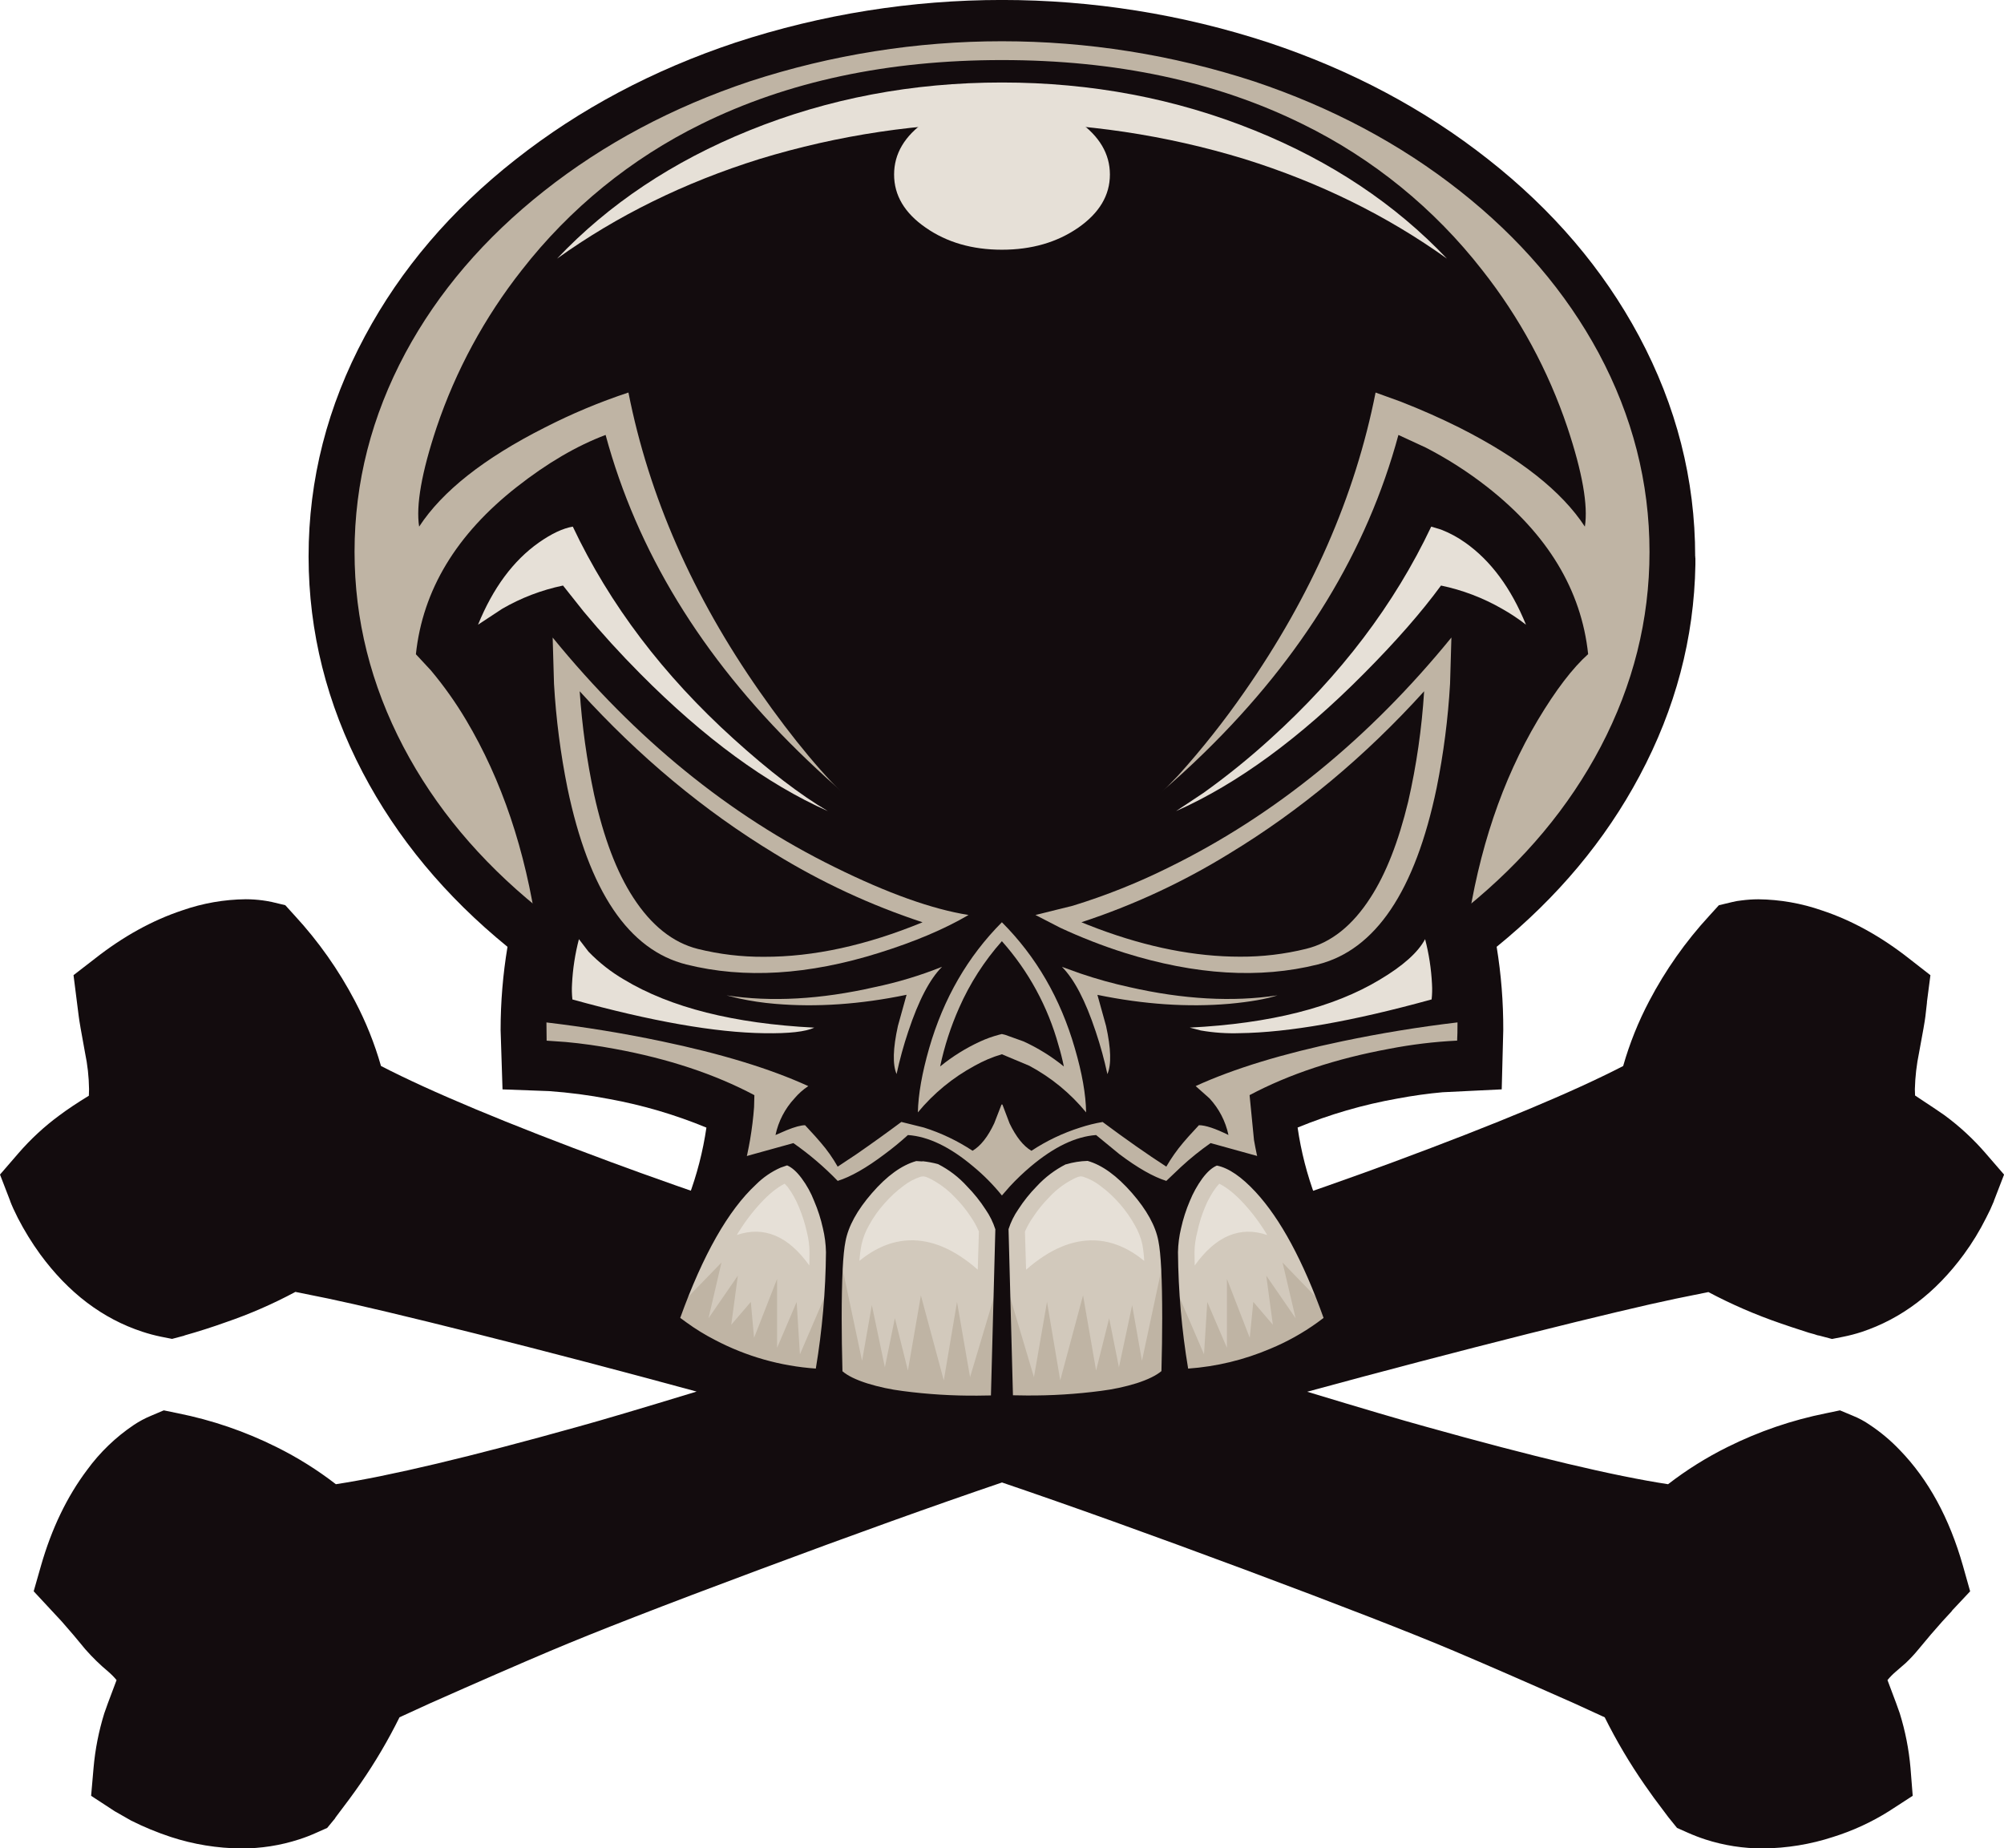<?xml version="1.0" encoding="iso-8859-1"?>
<!-- Generator: Adobe Illustrator 20.1.0, SVG Export Plug-In . SVG Version: 6.00 Build 0)  -->
<svg version="1.0" id="Layer_1" xmlns="http://www.w3.org/2000/svg" xmlns:xlink="http://www.w3.org/1999/xlink" x="0px" y="0px"
	 viewBox="0 0 909.64 838.85" enable-background="new 0 0 909.64 838.85" xml:space="preserve">
<title>skulls_0014</title>
<path fill="#130C0E" d="M454.78,588c-86.147-28.447-145.297-48.647-177.45-60.6c-47.02-17.413-81.82-31.953-104.4-43.62
	c-2.915-10.223-6.883-20.116-11.84-29.52c-7.358-14.02-16.519-27.017-27.25-38.66l-4.35-4.79l-6.18-1.48
	c-1.74-0.347-3.103-0.58-4.09-0.7c-2.539-0.339-5.098-0.512-7.66-0.52c-9.818,0.101-19.553,1.807-28.82,5.05
	c-13.64,4.527-26.903,11.86-39.79,22l-9.58,7.4l2.35,18.55c0.233,2,1.19,7.543,2.87,16.63c1.142,5.441,1.755,10.981,1.83,16.54
	l-0.09,3c-5.227,3.193-9.667,6.153-13.32,8.88c-6.841,5.029-13.096,10.808-18.65,17.23L0,533.06L4.61,545v0.09
	c0.753,2,1.913,4.553,3.48,7.66c2.973,5.763,6.379,11.293,10.19,16.54c12.827,17.473,28.267,29.17,46.32,35.09
	c2.77,0.917,5.592,1.671,8.45,2.26l5.05,1l5.57-1.48l0.09-0.09c6.387-1.8,12.57-3.773,18.55-5.92
	c10.953-3.738,21.582-8.367,31.78-13.84l14.8,3c13.64,2.847,35.973,8.157,67,15.93c32.973,8.3,66.41,17.067,100.31,26.3
	c-25.467,7.773-43.387,13.083-53.76,15.93c-48.96,13.687-85.62,22.393-109.98,26.12c-8.419-6.509-17.464-12.167-27-16.89
	c-14.176-7.066-29.227-12.218-44.76-15.32l-6.36-1.31l-5.75,2.44c-2.745,1.13-5.372,2.53-7.84,4.18
	c-8.226,5.525-15.418,12.45-21.25,20.46c-9.113,12.133-16.08,26.617-20.9,43.45l-3.31,11.58L28,735.85
	c3.6,4.067,7.17,8.277,10.71,12.63c3.243,3.691,6.766,7.124,10.54,10.27c1.327,1.137,2.552,2.389,3.66,3.74
	c-3.367,8.88-5.223,13.9-5.57,15.06c-2.51,8.075-4.146,16.396-4.88,24.82L41.36,815l10.71,7l7.49,4.27
	c5.793,2.897,11.789,5.37,17.94,7.4c10.333,3.381,21.128,5.141,32,5.22c8.898,0.035,17.745-1.346,26.21-4.09
	c2.76-0.881,5.465-1.926,8.1-3.13l4.7-2.09l3.66-4.44V825c4.76-6.213,8.62-11.467,11.58-15.76c6.579-9.517,12.458-19.5,17.59-29.87
	l13.66-6.26c21.827-9.693,40.083-17.647,54.77-23.86c20-8.473,51.577-20.75,94.73-36.83c42.78-15.96,79.553-29.167,110.32-39.62
	c30.767,10.447,67.57,23.653,110.41,39.62c43.073,16.08,74.65,28.357,94.73,36.83c14.667,6.213,32.923,14.167,54.77,23.86
	l13.67,6.27c5.314,10.674,11.396,20.948,18.2,30.74c2.727,3.947,5.393,7.613,8,11l2.87,3.83l0.09,0.09l3.66,4.53l4.7,2.09
	c2.643,1.184,5.347,2.229,8.1,3.13c8.465,2.744,17.312,4.125,26.21,4.09c10.829-0.088,21.579-1.849,31.87-5.22
	c8.901-2.779,17.405-6.698,25.3-11.66l10.8-7l-1-12.63c-0.734-8.424-2.37-16.745-4.88-24.82c-0.347-1.16-2.203-6.18-5.57-15.06
	c1.108-1.351,2.333-2.603,3.66-3.74c2.493-2.147,4.03-3.48,4.61-4c2.077-1.962,4.024-4.056,5.83-6.27
	c3.833-4.667,7.433-8.877,10.8-12.63l4.18-4.53l0.17-0.26l0-0.06h0.09v-0.09l8.18-8.71L891,710.6
	c-6.153-21.653-15.703-39.153-28.65-52.5c-4.087-4.298-8.642-8.125-13.58-11.41c-2.418-1.68-5.018-3.082-7.75-4.18l-5.83-2.44
	l-6.27,1.31c-15.533,3.102-30.584,8.254-44.76,15.32c-9.536,4.723-18.581,10.381-27,16.89c-24.38-3.713-61.047-12.42-110-26.12
	c-10.393-2.847-28.33-8.13-53.81-15.85c33.9-9.227,67.337-17.993,100.31-26.3c31.053-7.78,53.387-13.09,67-15.93l14.8-3
	c10.524,5.581,21.471,10.326,32.74,14.19c2.267,0.813,6.563,2.237,12.89,4.27c2,0.52,3.277,0.897,3.83,1.13l0.87,0.17l0.21,0.05
	l5.57,1.48l5.05-1c2.828-0.559,5.619-1.287,8.36-2.18c18.113-6,33.583-17.727,46.41-35.18c3.828-5.218,7.207-10.751,10.1-16.54
	c1.319-2.491,2.511-5.048,3.57-7.66V545l4.61-11.93l-8.36-9.66c-5.547-6.424-11.796-12.207-18.63-17.24
	c-0.667-0.52-5.137-3.52-13.41-9l-0.09-2.87c0.144-5.589,0.786-11.155,1.92-16.63c1.68-8.94,2.637-14.427,2.87-16.46l0.7-6.18v-0.35
	l1.57-12.1l-9.49-7.4c-12.887-10.16-26.15-17.493-39.79-22c-9.27-3.234-19.003-4.939-28.82-5.05c-2.562,0.008-5.121,0.181-7.66,0.52
	c-1.379,0.133-2.746,0.367-4.09,0.7l-6.18,1.48l-4.35,4.79c-10.731,11.643-19.892,24.64-27.25,38.66
	c-4.957,9.404-8.925,19.297-11.84,29.52c-22.58,11.667-57.38,26.207-104.4,43.62C599.017,539.807,539.82,560,454.78,588z"/>
<path fill="#130C0E" d="M769.46,253.29c0.119-0.246,0.119-0.534,0-0.78c0-34.887-8.503-68.22-25.51-100
	c-16.313-30.42-39.127-57.15-68.44-80.19c-29.027-22.873-62.26-40.54-99.7-53c-78.607-25.779-163.393-25.779-242,0
	c-37.44,12.48-70.673,30.147-99.7,53c-29.333,23.047-52.147,49.777-68.44,80.19c-17.067,31.753-25.6,65.087-25.6,100v0.26
	c0.06,34,8.243,66.593,24.55,97.78c15.613,29.78,37.527,56.163,65.74,79.15c-2.084,12.489-3.131,25.129-3.13,37.79l0.87,26.91
	l21.07,0.78c9.147,0.641,18.247,1.833,27.25,3.57c15.163,2.752,29.99,7.11,44.23,13c-1.576,10.827-4.319,21.453-8.18,31.69
	c-5.458,14.643-13.091,28.38-22.64,40.75l-12.45,16.2l16.11,12.71c3.552,2.79,7.34,5.266,11.32,7.4
	c9.607,5.446,19.64,10.105,30,13.93C369.803,647.477,409.707,654,454.52,654H455c44.987-0.06,84.893-6.59,119.72-19.59
	c19.127-7.14,32.987-14.277,41.58-21.41l15.93-12.63l-12.45-16.2c-9.549-12.37-17.182-26.107-22.64-40.75
	c-3.848-10.242-6.578-20.871-8.14-31.7c14.58-5.988,29.76-10.396,45.28-13.15c7.14-1.333,13.99-2.29,20.55-2.87l26.82-1.31
	l0.7-26.91c0.044-12.658-0.96-25.298-3-37.79c27.687-22.52,49.31-48.38,64.87-77.58c16.313-30.533,24.76-62.49,25.34-95.87v-3
	L769.46,253.29z"/>
<path fill="#130C0E" d="M762.06,250.42c0-33.607-8.213-65.767-24.64-96.48c-15.793-29.427-37.97-55.373-66.53-77.84
	c-28.387-22.347-60.863-39.617-97.43-51.81c-77.084-25.193-160.186-25.193-237.27,0c-36.633,12.193-69.113,29.463-97.44,51.81
	c-28.56,22.467-50.733,48.413-66.52,77.84c-16.487,30.707-24.7,62.867-24.64,96.48s8.243,65.743,24.55,96.39
	c15.733,29.373,37.85,55.293,66.35,77.76c-2.492,13.497-3.744,27.194-3.74,40.92l0.52,19.68l14.37,0.52
	c10.205,0.689,20.349,2.085,30.36,4.18c18.34,3.6,34.563,8.68,48.67,15.24c-1.193,11.582-3.706,22.989-7.49,34
	c-5.783,17.146-14.377,33.212-25.43,47.54l-8,10.45l10.36,8.18c3.284,2.506,6.758,4.753,10.39,6.72
	c9.319,5.241,19.044,9.725,29.08,13.41c33.96,12.713,73.027,19.07,117.2,19.07H455c44.06,0,83.097-6.357,117.11-19.07
	c17.127-6.447,30.247-13.18,39.36-20.2l10.36-8.18l-8-10.45c-11.053-14.328-19.647-30.393-25.43-47.54
	c-3.784-11.011-6.297-22.418-7.49-34c15.033-7.027,32.333-12.337,51.9-15.93c6.793-1.22,13.877-2.22,21.25-3l20.29-1l0.52-19.68
	c0.004-13.726-1.248-27.423-3.74-40.92c28.5-22.467,50.617-48.387,66.35-77.76C753.867,316.137,762.06,284.027,762.06,250.42z"/>
<path fill="#BFB4A4" d="M635.71,182.24l-11.32-4.09c-9.287,47.02-29.137,92.303-59.55,135.85c-9.193,13.246-19.212,25.898-30,37.88
	l-12.89,13.32l11.05-7.77c10.025-7.812,19.498-16.309,28.35-25.43c30.827-31.407,57.557-70.27,80.19-116.59l9.14,3.92
	c7.431,3.658,14.488,8.032,21.07,13.06c21.253,16.313,34.67,36.85,40.25,61.61c-7.38,8.667-14.843,20.087-22.39,34.26
	c-15.093,28.327-23.047,56.16-23.86,83.5c26.167-21.24,46.427-45.493,60.78-72.76c14.8-28.213,22.2-57.73,22.2-88.55
	c0-31.407-7.69-61.477-23.07-90.21c-14.92-27.687-35.92-52.213-63-73.58s-58.237-37.947-93.47-49.74
	c-74.347-24.265-154.483-24.265-228.83,0c-35.113,11.727-66.233,28.3-93.36,49.72s-48.127,45.947-63,73.58
	c-15.38,28.733-23.07,58.803-23.07,90.21c0,30.827,7.4,60.343,22.2,88.55c14.34,27.28,34.6,51.543,60.78,72.79
	c-0.813-27.333-8.767-55.167-23.86-83.5c-4.582-8.688-9.73-17.066-15.41-25.08l-7-9.23c5.573-24.727,18.983-45.247,40.23-61.56
	c10.62-8.127,20.69-13.793,30.21-17c22.613,46.333,49.35,85.2,80.21,116.6c15.38,15.673,28.527,26.73,39.44,33.17
	c-13.333-12.367-27.613-29.433-42.84-51.2c-30.473-43.533-50.353-88.81-59.64-135.83c-13.074,4.323-25.795,9.649-38.05,15.93
	c-27.467,13.88-46.45,28.857-56.95,44.93c-1.507-9.633,1.133-24.633,7.92-45c8.713-25.834,21.789-49.983,38.66-71.4
	c21.77-27.965,49.607-50.622,81.41-66.26c39.24-19.387,84.75-29.08,136.53-29.08s97.293,9.693,136.54,29.08
	c31.84,15.62,59.71,38.278,81.5,66.26c16.894,21.401,29.972,45.555,38.66,71.4c6.793,20.373,9.433,35.373,7.92,45
	c-10.507-16.08-29.49-31.057-56.95-44.93C653.853,189.783,644.943,185.84,635.71,182.24z"/>
<path fill="#BFB4A4" d="M470,415.25l11.16,5.75c9.499,4.427,19.272,8.238,29.26,11.41c32.213,10.1,61.44,11.87,87.68,5.31
	c26.24-6.56,44.24-33.263,54-80.11c3.146-15.596,5.185-31.396,6.1-47.28l0.61-21c-37.44,45.913-80.133,80.657-128.08,104.23
	c-14.097,7.021-28.746,12.874-43.8,17.5L470,415.25z"/>
<path fill="#BFB4A4" d="M399.14,432.4c16.14-5.053,29.637-10.77,40.49-17.15c-16.487-2.613-36.717-9.84-60.69-21.68
	c-47.96-23.567-90.653-58.31-128.08-104.23l0.61,21c0.915,15.884,2.954,31.684,6.1,47.28c9.753,46.847,27.753,73.55,54,80.11
	S367.007,442.513,399.14,432.4z"/>
<path fill="#BFB4A4" d="M493,504.84c-0.113-8.127-1.827-17.85-5.14-29.17c-6.5-22.52-17.53-41.56-33.09-57.12
	c-15.5,15.56-26.5,34.6-33,57.12c-3.253,11.333-4.967,21.057-5.14,29.17c7.145-8.649,15.896-15.834,25.77-21.16
	c3.906-2.208,8.053-3.96,12.36-5.22l12.45,5.22C477.112,488.973,485.875,496.163,493,504.84z"/>
<path fill="#130C0E" d="M675.07,221c-8.708-6.809-18.035-12.785-27.86-17.85l-12.45-5.75c-14.227,52.587-43.48,100.533-87.76,143.84
	c-13.588,13.331-28.14,25.641-43.54,36.83l-18.63,12.36c48.88-22.873,90.007-58.207,123.38-106
	c16.72-23.86,28.533-45.453,35.44-64.78c22.873,10.507,39.387,24.817,49.54,42.93c5.107,9.053,7.893,17.033,8.36,23.94
	c-14.22,27.227-26.003,57.47-35.35,90.73c-3.973,13.751-7.227,27.7-9.75,41.79l9.4,3.31c5.28-36.513,16.02-68.383,32.22-95.61
	c8.127-13.58,15.73-23.537,22.81-29.87C717.8,267.817,702.53,242.527,675.07,221z"/>
<path fill="#130C0E" d="M274.89,197.39c-13.12,4.933-26.557,12.8-40.31,23.6c-27.46,21.533-42.727,46.843-45.8,75.93l6.79,7.31
	c5.932,7.074,11.282,14.615,16,22.55c16.193,27.227,26.933,59.097,32.22,95.61l9.4-3.31c-2.467-14.101-5.722-28.053-9.75-41.79
	c-9.333-33.333-21.117-63.607-35.35-90.82c0.225-2.329,0.664-4.632,1.31-6.88c1.6-5.972,3.97-11.71,7.05-17.07
	c10.1-18.053,26.587-32.333,49.46-42.84l8.36,19c7.806,15.956,16.861,31.271,27.08,45.8c33.433,47.773,74.59,83.107,123.47,106
	c-19.273-11.147-39.997-27.547-62.17-49.2C318.363,297.947,289.11,249.983,274.89,197.39z"/>
<path fill="#BFB4A4" d="M490.39,441.8l-8.36-3c5.573,5.573,10.68,15.353,15.32,29.34c2.134,6.338,3.907,12.791,5.31,19.33
	c1.86-4.293,1.657-11.58-0.61-21.86l-3.92-14.11c21.08,4.333,41.037,5.687,59.87,4.06c9.407-0.873,16.693-2.15,21.86-3.83
	c-20.373,3.073-42.78,1.827-67.22-3.74C505.113,446.348,497.684,444.281,490.39,441.8z"/>
<path fill="#BFB4A4" d="M427.61,438.76c-9.912,3.973-20.155,7.065-30.61,9.24c-24.44,5.573-46.847,6.82-67.22,3.74l5.66,1.39
	c5.367,1.169,10.806,1.984,16.28,2.44c18.853,1.62,38.78,0.253,59.78-4.1l-3.92,14.11c-2.267,10.273-2.47,17.56-0.61,21.86
	c1.403-6.539,3.176-12.992,5.31-19.33C416.927,454.117,422.037,444.333,427.61,438.76z"/>
<path fill="#E6E0D7" d="M654.09,265.74c9.73,2.026,19.076,5.583,27.69,10.54c3.805,2.13,7.442,4.547,10.88,7.23
	c-6.793-16.667-15.993-29.09-27.6-37.27c-3.409-2.418-7.104-4.406-11-5.92l-4.41-1.32c-16.72,35.293-41.053,67.393-73,96.3
	c-9.638,8.774-19.786,16.972-30.39,24.55l-12.45,8.27C561.637,355.773,590.033,335,619,305.8
	C633.507,291.227,645.203,277.873,654.09,265.74z"/>
<path fill="#E6E0D7" d="M255.56,265.74l9.4,11.84c8.067,9.693,16.63,19.097,25.69,28.21c28.967,29.2,57.353,49.98,85.16,62.34
	c-12.6-7.42-26.87-18.357-42.81-32.81c-31.953-28.88-56.287-60.987-73-96.32c-4.467,0.753-9.603,3.163-15.41,7.23
	c-11.607,8.187-20.807,20.61-27.6,37.27l11-7.23C236.559,271.312,245.867,267.757,255.56,265.74z"/>
<path fill="#130C0E" d="M639.2,363.79c3.76-16.467,6.178-33.212,7.23-50.07c-26.88,29.667-56.357,54.22-88.43,73.66
	c-21.073,12.993-43.606,23.455-67.13,31.17c0.927,0.407,3.48,1.407,7.66,3c22.58,8.42,44.03,12.63,64.35,12.63
	c10.109,0.05,20.185-1.149,30-3.57c11.333-2.787,21.087-10.567,29.26-23.34C629.1,396.51,634.787,382.017,639.2,363.79z"/>
<path fill="#130C0E" d="M263.13,313.72c1.059,15.749,3.241,31.402,6.53,46.84c4.353,19.68,10.273,35.267,17.76,46.76
	c8.24,12.713,18.02,20.493,29.34,23.34c9.812,2.435,19.89,3.634,30,3.57c22.467,0.06,46.467-5.163,72-15.67
	c-23.515-7.737-46.045-18.198-67.13-31.17C319.563,367.943,290.063,343.387,263.13,313.72z"/>
<path fill="#E6E0D7" d="M650,446.59c-0.341-6.879-1.39-13.706-3.13-20.37c-3.193,6-10.043,12.123-20.55,18.37
	c-21.013,12.667-49.777,19.923-86.29,21.77l5.05,1.31c5.806,1.007,11.7,1.415,17.59,1.22c22.233-0.293,51.287-5.4,87.16-15.32
	C650.085,451.252,650.142,448.917,650,446.59z"/>
<path fill="#E6E0D7" d="M262.78,426.22c-1.74,6.664-2.789,13.491-3.13,20.37c-0.144,2.334-0.087,4.676,0.17,7
	c35.873,9.927,64.927,15.033,87.16,15.32c11.147,0.173,18.693-0.67,22.64-2.53c-36.513-1.86-65.277-9.117-86.29-21.77
	c-5.959-3.471-11.411-7.748-16.2-12.71L262.78,426.22z"/>
<path fill="#E6E0D7" d="M564.92,72.18c34,10.62,64.62,25.683,91.86,45.19c-23.453-24.727-52.537-44.113-87.25-58.16
	c-35.867-14.513-74.117-21.77-114.75-21.77s-78.86,7.257-114.68,21.77c-34.733,14.047-63.813,33.433-87.24,58.16
	c27.227-19.507,57.847-34.57,91.86-45.19C416.48,50.239,493.16,50.239,564.92,72.18z"/>
<path fill="#130C0E" d="M435.36,457.39c-3.797,8.544-6.686,17.463-8.62,26.61c5.579-4.55,11.715-8.371,18.26-11.37
	c2.697-1.235,5.493-2.239,8.36-3l1.39-0.35l1.48,0.35l8.36,3c6.562,2.995,12.716,6.816,18.31,11.37
	c-0.667-3.253-1.48-6.477-2.44-9.67c-4.831-17.492-13.621-33.639-25.69-47.19C446.762,436.15,440.213,446.356,435.36,457.39z"/>
<path fill="#E6E0D7" d="M420.21,55c-9.58,6.667-14.37,14.737-14.37,24.21s4.79,17.513,14.37,24.12c9.58,6.667,21.103,10,34.57,10
	c13.467,0,25.017-3.333,34.65-10c9.58-6.667,14.37-14.707,14.37-24.12c0-9.413-4.79-17.483-14.37-24.21
	c-9.58-6.667-21.13-10-34.65-10C441.26,45,429.737,48.333,420.21,55z"/>
<path fill="#BFB4A4" d="M342.28,502.49c-0.347,4.76-0.957,9.723-1.83,14.89c-2.937,16.769-8.303,33.02-15.93,48.24h260.61
	c-7.627-15.22-12.993-31.471-15.93-48.24l-2-20.37c17.94-9.52,39.04-16.52,63.3-21c10.201-1.984,20.531-3.233,30.91-3.74
	c0.113-1.86,0.17-4.617,0.17-8.27c-17.587,2.087-34.973,4.93-52.16,8.53c-27.227,5.687-49.46,12.477-66.7,20.37l6.27,5.57
	c4.328,4.66,7.307,10.408,8.62,16.63c-6-2.96-10.47-4.44-13.41-4.44c-3.833,4.12-6.213,6.76-7.14,7.92
	c-2.872,3.391-5.436,7.032-7.66,10.88c-8.707-5.64-18.343-12.393-28.91-20.26c-3.456,0.585-6.862,1.43-10.19,2.53
	c-7.827,2.469-15.272,6.017-22.12,10.54c-3.66-2.147-6.97-6.297-9.93-12.45l-3.25-8.55h-0.4l-3.31,8.53
	c-2.9,6.153-6.18,10.303-9.84,12.45c-6.848-4.523-14.293-8.071-22.12-10.54l-10.19-2.53c-6.62,4.933-13.413,9.81-20.38,14.63
	l-8.53,5.66c-2.184-3.873-4.75-7.518-7.66-10.88c-0.927-1.16-3.307-3.8-7.14-7.92c-1.86,0-4.647,0.753-8.36,2.26l-5.07,2.19
	c1.313-6.222,4.292-11.97,8.62-16.63c1.811-2.149,3.923-4.025,6.27-5.57c-17.24-7.893-39.473-14.683-66.7-20.37
	c-17.18-3.6-34.567-6.443-52.16-8.53l0.09,8.27l8.71,0.61c7.253,0.667,14.683,1.71,22.29,3.13c24.267,4.467,45.367,11.467,63.3,21
	L342.28,502.49z"/>
<path fill="#D2C9BC" d="M309.89,602.63c4.214,3.031,8.635,5.764,13.23,8.18c15.418,7.989,32.376,12.563,49.72,13.41
	c0.873-4.82,1.717-10.77,2.53-17.85c1.588-12.653,2.432-25.388,2.53-38.14c0-7.373-1.857-15.5-5.57-24.38
	c-4.22-9.9-9.07-15.877-14.55-17.93c-4.467,0.173-10.01,3.337-16.63,9.49C327.917,547.803,315.96,569,305.28,599L309.89,602.63z"/>
<path fill="#D2C9BC" d="M393.57,539.5c-6.907,7.893-11.117,15.613-12.63,23.16c-1.22,6.153-1.83,18.153-1.83,36
	c0,8.94,0.117,17.24,0.35,24.9c6.213,6.267,20.29,10.243,42.23,11.93c10.313,0.801,20.664,1.004,31,0.61l2.09-78.63
	c-1.74-7.027-6.877-14.63-15.41-22.81c-9.467-9.107-17.567-12.63-24.3-10.57C407.757,526.297,400.59,531.433,393.57,539.5z"/>
<path fill="#D2C9BC" d="M556.48,527.22l-4.61-1.31c-5.453,2-10.27,7.98-14.45,17.94c-3.773,8.88-5.66,17.007-5.66,24.38
	c0.097,12.752,0.942,25.487,2.53,38.14c0.873,7.08,1.717,13.03,2.53,17.85c17.344-0.847,34.302-5.421,49.72-13.41
	c7.72-4.067,13.67-8.013,17.85-11.84c-10.667-30-22.623-51.187-35.87-63.56C565.018,531.995,560.942,529.223,556.48,527.22z"/>
<path fill="#D2C9BC" d="M494.57,524.09c-6.733-2.087-14.83,1.453-24.29,10.62c-8.593,8.24-13.76,15.843-15.5,22.81l2.22,78.63
	l9.32,0.17c7.607,0,14.833-0.26,21.68-0.78c21.94-1.687,36.017-5.663,42.23-11.93c0.233-7.66,0.35-15.96,0.35-24.9
	c0-17.88-0.61-29.88-1.83-36c-1.507-7.547-5.717-15.267-12.63-23.16C509.067,531.45,501.883,526.297,494.57,524.09z"/>
<path fill="#E6E0D7" d="M542.2,568.23l0.09,6.1c9.58-13.407,20.55-18.02,32.91-13.84c-3.046-5.108-6.605-9.893-10.62-14.28
	c-3.947-4.293-7.663-7.293-11.15-9l-1.43,1.68c-2.05,2.779-3.747,5.802-5.05,9c-1.513,3.625-2.678,7.385-3.48,11.23
	C542.677,562.094,542.25,565.153,542.2,568.23z"/>
<path fill="#E6E0D7" d="M491,533.93c-0.987-0.233-2.987,0.55-6,2.35c-3.379,1.992-6.434,4.487-9.06,7.4
	c-2.521,2.567-4.795,5.366-6.79,8.36c-1.536,2.155-2.85,4.46-3.92,6.88l0.52,17.33c10.507-9.227,20.867-13.667,31.08-13.32
	c7.833,0.293,15.35,3.4,22.55,9.32c-0.124-2.543-0.415-5.075-0.87-7.58c-0.693-3.028-1.839-5.934-3.4-8.62
	c-1.937-3.487-4.244-6.756-6.88-9.75c-2.57-2.975-5.461-5.658-8.62-8c-2.395-1.883-5.103-3.328-8-4.27L491,533.93z"/>
<path fill="#E6E0D7" d="M345.07,546.2c-4.015,4.387-7.574,9.172-10.62,14.28c12.367-4.18,23.337,0.433,32.91,13.84l0.09-6.1
	c-0.038-3.085-0.448-6.153-1.22-9.14c-0.858-3.841-2.053-7.599-3.57-11.23c-1.286-3.196-2.966-6.219-5-9l-1.48-1.65
	C352.727,538.907,349.023,541.907,345.07,546.2z"/>
<path fill="#E6E0D7" d="M424.65,536.28c-3.02-1.8-5.02-2.583-6-2.35L418,534c-2.897,0.942-5.605,2.387-8,4.27
	c-3.159,2.342-6.05,5.024-8.62,8c-2.674,2.964-4.983,6.237-6.88,9.75c-1.561,2.686-2.707,5.592-3.4,8.62
	c-0.497,2.502-0.831,5.034-1,7.58c7.253-5.92,14.8-9.027,22.64-9.32c10.213-0.347,20.573,4.093,31.08,13.32l0.52-17.33
	c-1.045-2.42-2.331-4.729-3.84-6.89c-1.995-2.994-4.269-5.793-6.79-8.36C431.056,540.768,428.005,538.29,424.65,536.28z"/>
<path fill="#BFB4A4" d="M305.28,599l4.61,3.66c4.214,3.031,8.635,5.764,13.23,8.18c15.418,7.989,32.376,12.563,49.72,13.41
	c2.546-14.803,4.146-29.753,4.79-44.76l-1.13,4l-13.41,31.17l-1.48-23.77l-8.88,20.81v-31.28l-10.45,26.73l-1.48-16.28l-8.88,10.36
	l3-22.29l-13.32,19.33l5.88-25.27l-20.29,20.9L305.28,599z"/>
<path fill="#BFB4A4" d="M380.85,568.23l-1,3.48c-0.927,12.827-1.043,30.127-0.35,51.9c6.213,6.267,20.29,10.243,42.23,11.93
	c10.313,0.801,20.664,1.004,31,0.61l1.57-57.9L440.32,625l-5.92-34.13l-6,35.61L418,587.91L412.11,622l-5.92-23.77l-4.53,22.29
	l-5.92-28.21l-4.44,25.29L380.85,568.23z"/>
<path fill="#BFB4A4" d="M567.28,607.15l-10.36-26.73v31.26L548,590.87l-1.48,23.77l-13.41-31.17l-1.13-4
	c0.467,9.693,1.397,20.053,2.79,31.08c0.667,5.513,1.333,10.07,2,13.67c17.344-0.847,34.302-5.421,49.72-13.41
	c7.72-4.067,13.67-8.013,17.85-11.84l-1.92-5.05L582.17,573l5.92,25.25l-13.32-19.33l3,22.29l-8.88-10.36L567.28,607.15z"/>
<path fill="#BFB4A4" d="M457,636.15l9.32,0.17c7.607,0,14.833-0.26,21.68-0.78c21.94-1.687,36.017-5.663,42.23-11.93
	c0.667-21.767,0.55-39.067-0.35-51.9l-1-3.48l-10.54,49.37l-4.44-25.25l-6,28.21l-4.44-22.29L497.53,622l-5.92-34.13l-10.36,38.57
	l-6-35.61L469.32,625l-13.93-46.76L457,636.15z"/>
<path fill="#130C0E" d="M324.52,550.73l0.7-0.61c-8.36,12.48-15.937,28.44-22.73,47.88l-0.61,1.83l1.39,1.31
	c0.06,0.06,1.687,1.337,4.88,3.83c4.339,3.155,8.908,5.979,13.67,8.45c15.747,8.232,33.101,12.928,50.85,13.76l2.61,0.17l1.13-6.7
	l0.09,4.27l0.87,0.78c3.073,3.073,7.6,5.57,13.58,7.49c5.913,1.823,11.972,3.134,18.11,3.92c11.484,1.542,23.063,2.271,34.65,2.18
	c3.66,0,6.68-0.057,9.06-0.17l13.15,0.17c11.587,0.091,23.166-0.638,34.65-2.18c6.138-0.786,12.197-2.097,18.11-3.92
	c6-1.913,10.527-4.41,13.58-7.49l0.78-0.78l0.17-4.27l1.13,6.7l2.61-0.17c17.749-0.832,35.103-5.528,50.85-13.76
	c7.953-4.12,14.137-8.213,18.55-12.28l1.39-1.31l-0.59-1.83c-6.967-19.68-14.543-35.643-22.73-47.89l0.7,0.61l-8.88-24.55
	l-26.73-7.4c-4.71,3.291-9.19,6.9-13.41,10.8l-6.7,6.36c-5.92-1.86-13.003-5.893-21.25-12.1l-10.62-8.71
	c-9.287,0.667-19.183,5.427-29.69,14.28c-3.346,2.823-6.515,5.849-9.49,9.06l-3.57,4.09c-3.878-4.811-8.234-9.217-13-13.15
	c-10.52-8.88-20.41-13.64-29.67-14.28c-3.389,3.082-6.934,5.99-10.62,8.71c-8.24,6.213-15.323,10.247-21.25,12.1
	c-6.138-6.348-12.873-12.091-20.11-17.15l-26.73,7.4L324.52,550.73 M311.63,600.19l-2.87-2.09
	c10.333-28.667,21.797-48.84,34.39-60.52c3.213-3.218,6.993-5.815,11.15-7.66c0.813-0.293,1.77-0.627,2.87-1h0.17
	c2.147,0.927,4.323,2.87,6.53,5.83c2.337,3.148,4.241,6.595,5.66,10.25c1.722,4.015,3.061,8.183,4,12.45
	c0.848,3.54,1.314,7.161,1.39,10.8c-0.153,17.71-1.694,35.381-4.61,52.85c-16.005-1.098-31.605-5.526-45.8-13
	c-4.496-2.301-8.806-4.949-12.89-7.92 M483.85,528.43c3.196-0.957,6.505-1.485,9.84-1.57c6.56,1.86,13.263,6.707,20.11,14.54
	c6.733,7.72,10.733,14.977,12,21.77c1.16,5.687,1.74,17.383,1.74,35.09c0,7.2-0.117,15.2-0.35,24c-2.38,2-6.123,3.83-11.23,5.49
	c-5.287,1.635-10.708,2.8-16.2,3.48c-11.228,1.48-22.545,2.178-33.87,2.09l-6.1-0.09l-2-75.4c1.027-3.203,2.523-6.236,4.44-9
	c2.425-3.758,5.226-7.259,8.36-10.45c3.78-4.094,8.26-7.48,13.23-10 M418.73,527c2.382,0.245,4.739,0.683,7.05,1.31
	c4.991,2.541,9.472,5.978,13.22,10.14c3.134,3.191,5.935,6.692,8.36,10.45c1.917,2.764,3.413,5.797,4.44,9l-2,75.4l-6.1,0.09
	c-11.325,0.092-22.642-0.606-33.87-2.09c-5.492-0.68-10.913-1.844-16.2-3.48c-5.107-1.627-8.85-3.457-11.23-5.49
	c-0.233-8.82-0.35-16.82-0.35-24c0-17.76,0.58-29.427,1.74-35c1.28-6.847,5.28-14.133,12-21.86
	c6.793-7.833,13.497-12.68,20.11-14.54l2.79,0.17 M552.3,529h0.17c5.28,1.1,11.113,5.1,17.5,12
	c11.26,12.193,21.533,31.233,30.82,57.12l-2.79,2.07c-6.653,4.794-13.841,8.798-21.42,11.93c-11.838,5.047-24.433,8.088-37.27,9
	c-2.916-17.469-4.458-35.14-4.61-52.85c0.076-3.639,0.542-7.26,1.39-10.8c0.939-4.267,2.278-8.435,4-12.45
	c1.47-3.612,3.37-7.033,5.66-10.19C547.97,531.85,550.153,529.907,552.3,529z"/>
</svg>
